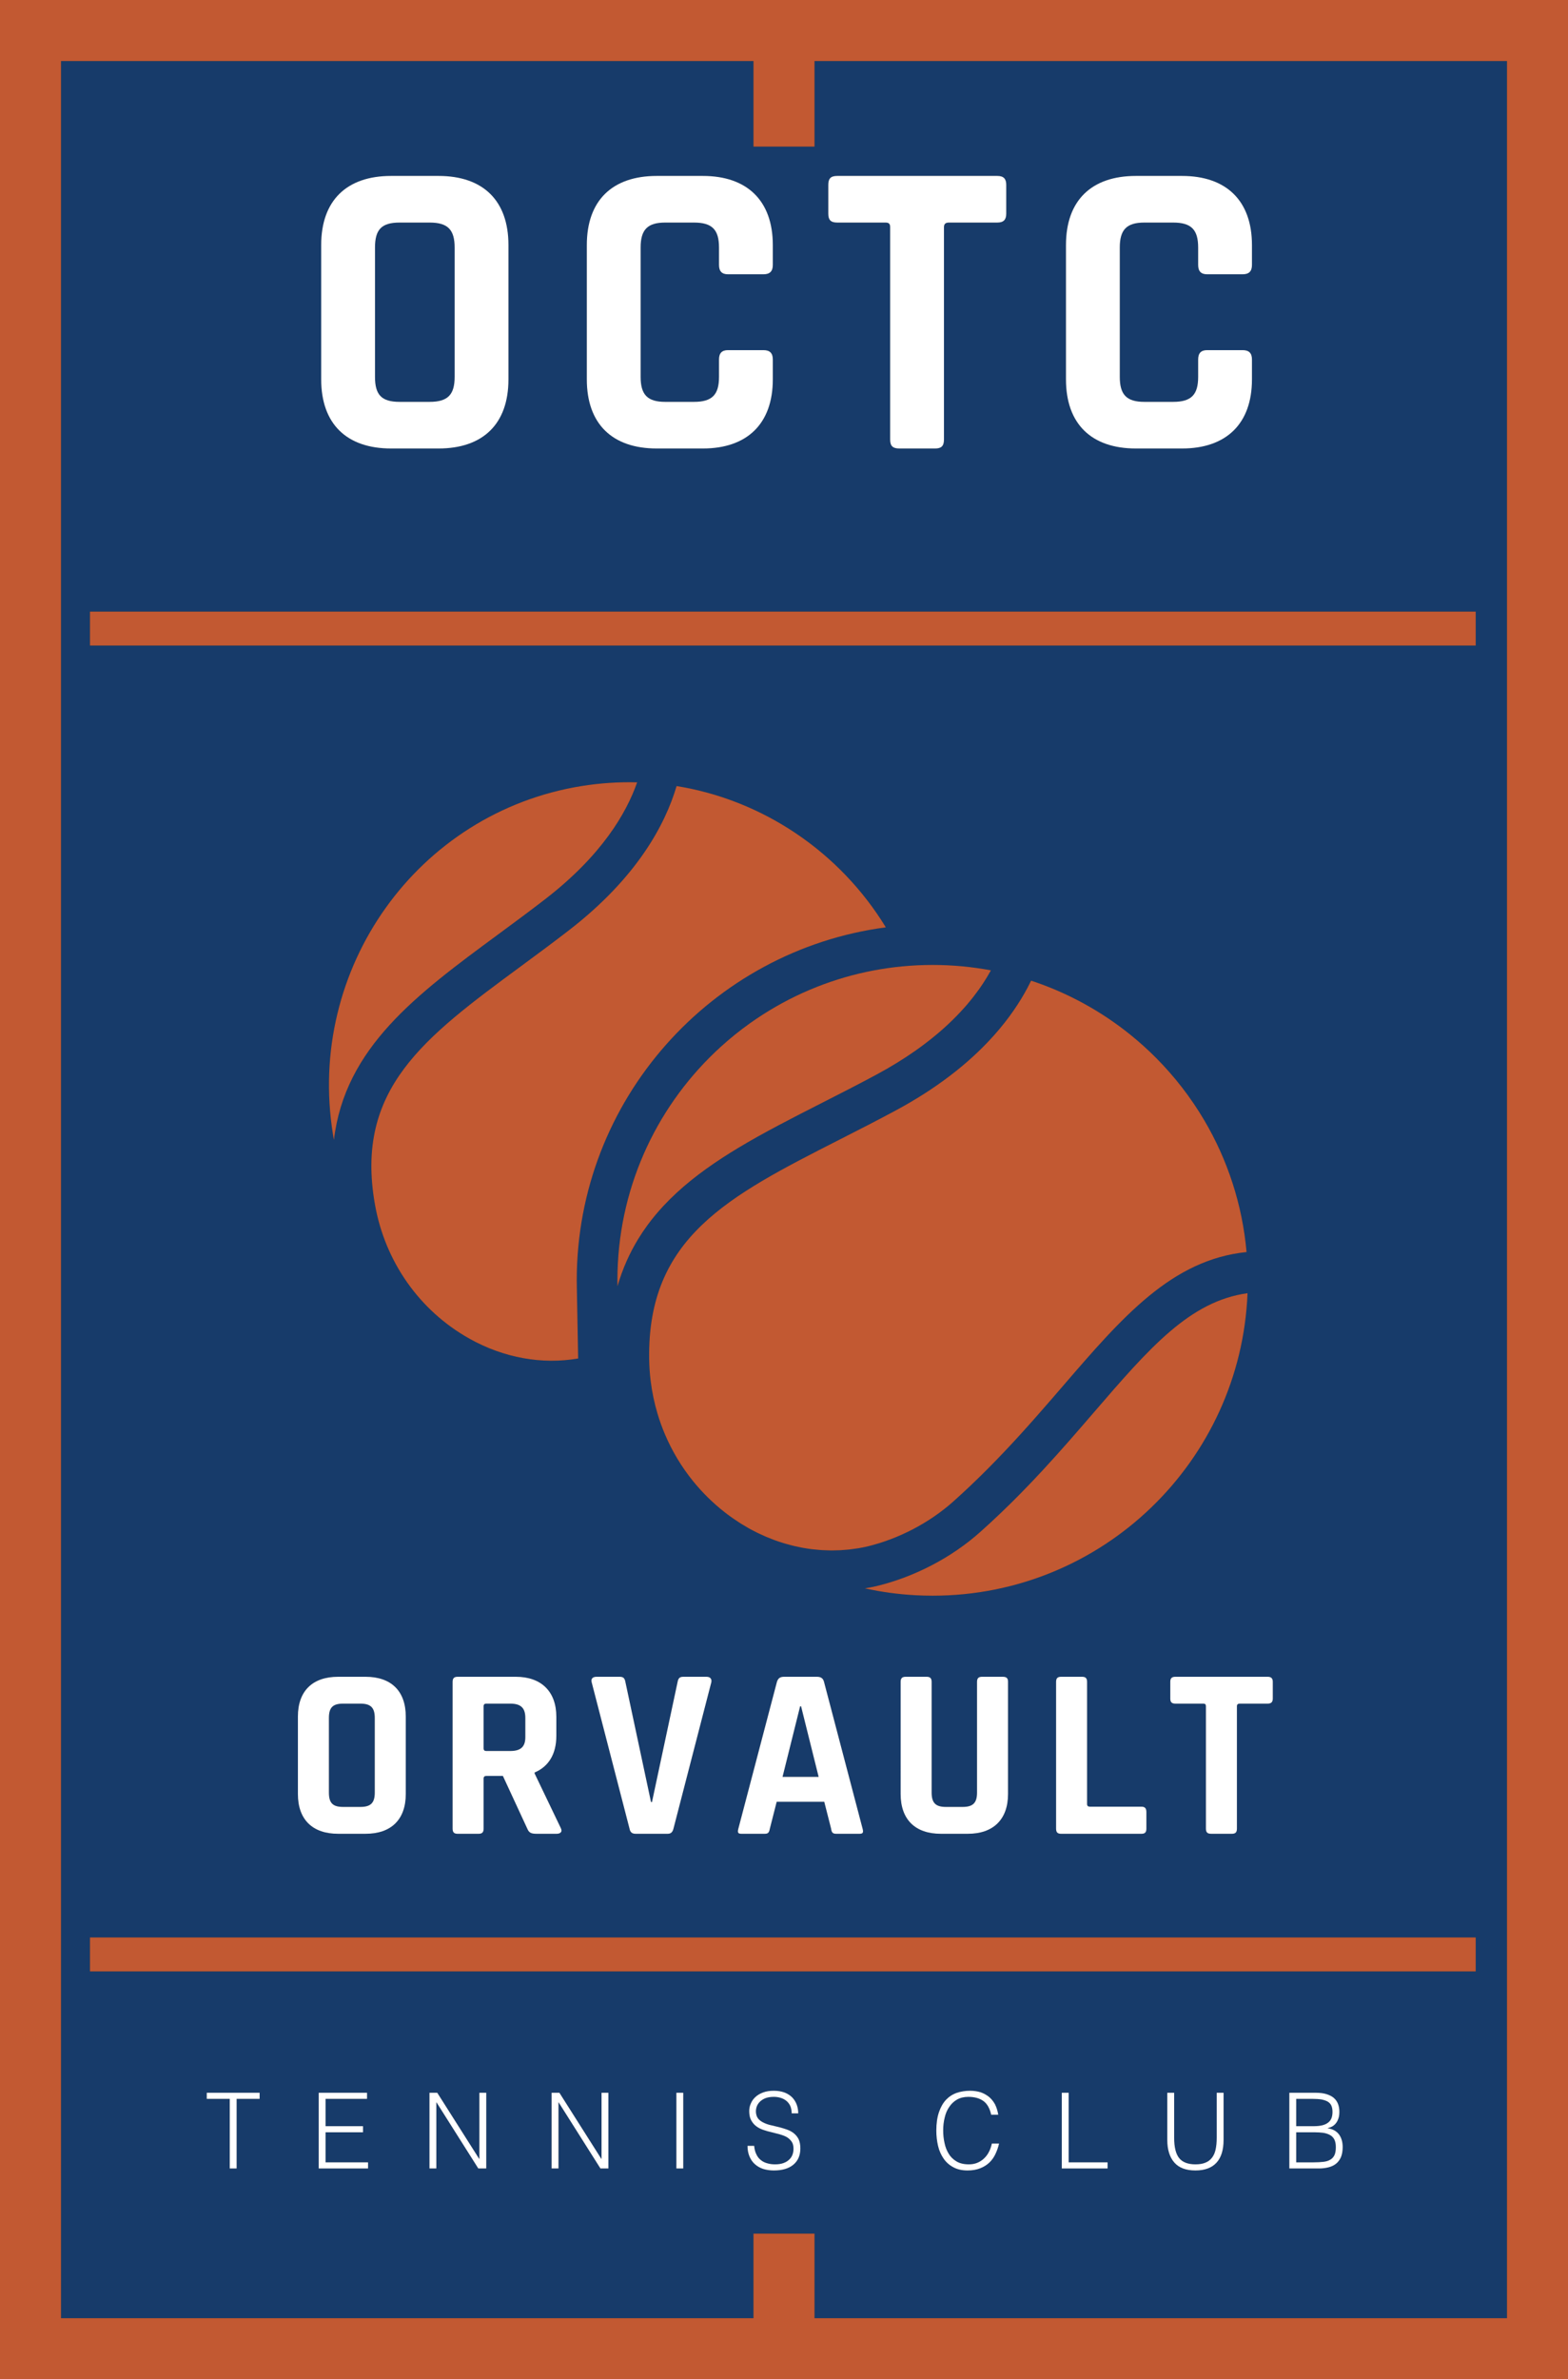 <?xml version="1.0" encoding="utf-8"?>
<!-- Generator: Adobe Illustrator 24.2.0, SVG Export Plug-In . SVG Version: 6.00 Build 0)  -->
<svg version="1.1" id="Layer_1" xmlns="http://www.w3.org/2000/svg" xmlns:xlink="http://www.w3.org/1999/xlink" x="0px" y="0px"
	 viewBox="0 0 462.638 701.617" style="enable-background:new 0 0 462.638 701.617;" xml:space="preserve">
<rect x="0" y="0" width="462.638" height="701.617" fill="#333333" stroke="none"/>
<style type="text/css">
	.st0{fill:#173B6A;}
	.st1{fill:#C25932;}
	.st2{fill:#FFFFFF;}
</style>
<g>
	<g>
		<path class="st0" d="M390.208,626.714c0.715-0.187,1.28-0.466,1.727-0.837     c0.446-0.342,0.743-0.807,0.952-1.334c0.178-0.527,0.268-1.116,0.268-1.798     c0-0.714-0.119-1.303-0.327-1.799c-0.209-0.465-0.565-0.868-1.042-1.178     c-0.476-0.279-1.101-0.496-1.845-0.651c-0.773-0.124-1.726-0.186-2.826-0.186     h-4.672v8.061h5.118C388.602,626.992,389.494,626.899,390.208,626.714z"/>
		<path class="st0" d="M101.217,532.845h5.113c3.096,0,4.248-1.224,4.248-4.248v-21.962     c0-3.024-1.152-4.248-4.248-4.248h-5.113c-3.096,0-4.176,1.224-4.176,4.248     v21.962C97.041,531.621,98.121,532.845,101.217,532.845z"/>
		<polygon class="st0" points="236.36,503.179 236.072,503.179 230.887,523.988 241.544,523.988        "/>
		<path class="st0" d="M392.41,629.598c-0.565-0.311-1.22-0.527-1.993-0.651     c-0.773-0.093-1.637-0.155-2.589-0.155h-5.386v8.867h5.147     c1.102,0,2.083-0.062,2.916-0.154c0.804-0.094,1.488-0.311,2.023-0.651     c0.535-0.31,0.952-0.775,1.22-1.364s0.387-1.364,0.387-2.325     c0-0.931-0.148-1.675-0.446-2.264C393.393,630.342,392.976,629.907,392.41,629.598z     "/>
		<path class="st0" d="M117.893,118.506h8.875c5.375,0,7.375-2.125,7.375-7.375v-38.125c0-5.25-2-7.375-7.375-7.375h-8.875     c-5.375,0-7.25,2.125-7.25,7.375v38.125C110.643,116.381,112.518,118.506,117.893,118.506z"/>
		<path class="st0" d="M150.537,502.387h-7.057c-0.504,0-0.792,0.216-0.792,0.792v12.385     c0,0.576,0.288,0.792,0.792,0.792h7.057c3.096,0,4.464-1.224,4.464-4.104v-5.616     C155.001,503.61,153.633,502.387,150.537,502.387z"/>
		<path class="st0" d="M222.319,658.681h18v24.936h204.319V18H240.319v25.234h-18V18H18v665.617     h204.319V658.681z M293.727,635.147c-0.446,0.961-1.042,1.829-1.785,2.542     c-0.744,0.713-1.666,1.303-2.708,1.705c-1.071,0.435-2.32,0.651-3.749,0.651     c-1.637,0-3.064-0.31-4.226-0.961c-1.16-0.62-2.112-1.457-2.856-2.542     c-0.743-1.086-1.309-2.326-1.636-3.752c-0.327-1.396-0.506-2.915-0.506-4.496     c0-2.14,0.268-3.938,0.773-5.426s1.19-2.697,2.083-3.659     c0.893-0.93,1.934-1.612,3.153-2.046c1.221-0.403,2.529-0.62,3.958-0.62     c1.101,0,2.112,0.155,3.064,0.434c0.923,0.311,1.756,0.775,2.499,1.364     c0.715,0.59,1.31,1.334,1.786,2.201c0.446,0.899,0.773,1.923,0.952,3.07     h-2.083c-0.417-1.892-1.19-3.256-2.321-4.062     c-1.131-0.806-2.618-1.209-4.434-1.209c-1.279,0-2.41,0.279-3.332,0.807     c-0.923,0.527-1.696,1.271-2.291,2.17c-0.625,0.899-1.071,1.953-1.339,3.132     c-0.298,1.209-0.446,2.449-0.446,3.782c0,1.24,0.118,2.45,0.387,3.659     c0.237,1.209,0.654,2.264,1.22,3.193c0.565,0.962,1.339,1.706,2.32,2.295     c0.982,0.589,2.202,0.868,3.66,0.868c0.923,0,1.756-0.155,2.5-0.465     c0.743-0.311,1.428-0.744,1.993-1.303c0.565-0.527,1.041-1.178,1.428-1.922     c0.388-0.744,0.655-1.551,0.863-2.45h2.112     C294.53,633.193,294.173,634.186,293.727,635.147z M326.79,639.457H313.281v-22.324     h2.023v20.525h11.485V639.457z M361.014,631.055c0,2.914-0.685,5.146-2.054,6.666     c-1.398,1.551-3.48,2.325-6.248,2.325c-2.797,0-4.88-0.774-6.248-2.356     c-1.369-1.581-2.054-3.782-2.054-6.635v-13.922h2.023v13.302     c0,2.759,0.506,4.774,1.487,5.983c0.982,1.21,2.589,1.83,4.791,1.83     c1.16,0,2.143-0.155,2.945-0.496c0.804-0.311,1.429-0.807,1.935-1.457     c0.506-0.651,0.862-1.458,1.071-2.419c0.208-0.961,0.327-2.108,0.327-3.441     v-13.302h2.023V631.055z M395.653,636.108c-0.356,0.806-0.833,1.457-1.458,1.953     s-1.339,0.837-2.201,1.055c-0.863,0.217-1.815,0.341-2.827,0.341h-8.748v-22.324     h7.736c1.25,0,2.321,0.124,3.214,0.403c0.893,0.278,1.636,0.651,2.201,1.147     s0.952,1.085,1.221,1.767c0.268,0.714,0.387,1.458,0.387,2.295     c0,0.774-0.09,1.457-0.298,2.015c-0.208,0.59-0.446,1.055-0.773,1.427     c-0.327,0.403-0.685,0.683-1.071,0.899c-0.417,0.217-0.833,0.372-1.279,0.465     v0.062c1.487,0.217,2.589,0.837,3.332,1.829     c0.715,0.992,1.071,2.232,1.071,3.721     C396.159,634.311,395.98,635.303,395.653,636.108z M314.515,72.256     c0-13.125,7.5-20.375,20.625-20.375h13.625c13,0,20.625,7.25,20.625,20.375v5.875c0,1.875-0.875,2.75-2.75,2.75h-10.5     c-1.75,0-2.625-0.875-2.625-2.75v-5.125c0-5.25-2-7.375-7.375-7.375h-8.5c-5.25,0-7.25,2.125-7.25,7.375v38.125     c0,5.25,2,7.375,7.25,7.375h8.5c5.375,0,7.375-2.125,7.375-7.375v-5.125c0-1.875,0.875-2.75,2.625-2.75h10.5     c1.875,0,2.75,0.875,2.75,2.75v5.875c0,13.125-7.625,20.375-20.625,20.375h-13.625c-13.125,0-20.625-7.25-20.625-20.375     V72.256z M244.391,54.506c0-1.75,0.625-2.625,2.625-2.625h47.25c1.875,0,2.625,0.875,2.625,2.625v8.5     c0,1.75-0.75,2.625-2.625,2.625h-14.25c-1,0-1.5,0.375-1.5,1.375v62.625c0,2-0.875,2.625-2.625,2.625h-10.5     c-1.875,0-2.75-0.625-2.75-2.625v-62.625c0-1-0.375-1.375-1.375-1.375h-14.25c-2,0-2.625-0.875-2.625-2.625V54.506z      M173.142,72.256c0-13.125,7.5-20.375,20.625-20.375h13.625c13,0,20.625,7.25,20.625,20.375v5.875     c0,1.875-0.875,2.75-2.75,2.75h-10.5c-1.75,0-2.625-0.875-2.625-2.75v-5.125c0-5.25-2-7.375-7.375-7.375h-8.5     c-5.25,0-7.25,2.125-7.25,7.375v38.125c0,5.25,2,7.375,7.25,7.375h8.5c5.375,0,7.375-2.125,7.375-7.375v-5.125     c0-1.875,0.875-2.75,2.625-2.75h10.5c1.875,0,2.75,0.875,2.75,2.75v5.875c0,13.125-7.625,20.375-20.625,20.375h-13.625     c-13.125,0-20.625-7.25-20.625-20.375V72.256z M94.768,72.256c0-13.125,7.5-20.375,20.625-20.375h14     c13.125,0,20.625,7.25,20.625,20.375v39.625c0,13.125-7.5,20.375-20.625,20.375h-14c-13.125,0-20.625-7.25-20.625-20.375     V72.256z M26.553,180.362h408.851v10H26.553V180.362z M355.014,502.387h-8.209     c-1.152,0-1.512-0.504-1.512-1.513v-4.896c0-1.008,0.36-1.512,1.512-1.512h27.219     c1.08,0,1.512,0.504,1.512,1.512v4.896c0,1.009-0.432,1.513-1.512,1.513h-8.209     c-0.576,0-0.864,0.216-0.864,0.792v36.075c0,1.151-0.504,1.512-1.512,1.512     h-6.049c-1.08,0-1.584-0.36-1.584-1.512v-36.075     C355.806,502.603,355.59,502.387,355.014,502.387z M321.607,532.772h15.193     c1.08,0,1.44,0.576,1.44,1.585v4.896c0,1.008-0.36,1.512-1.44,1.512     h-23.69c-1.008,0-1.512-0.36-1.512-1.512v-43.276     c0-1.151,0.504-1.512,1.512-1.512h6.121c1.008,0,1.512,0.36,1.512,1.512v36.003     C320.743,532.557,321.031,532.772,321.607,532.772z M165.442,539.037     c0.648,1.225-0.216,1.729-1.224,1.729h-5.833c-1.656,0-2.304-0.288-2.808-1.512     l-7.201-15.554h-4.824c-0.576,0-0.864,0.216-0.864,0.792v14.762     c0,1.151-0.504,1.512-1.512,1.512h-6.121c-1.008,0-1.512-0.36-1.512-1.512v-43.276     c0-1.151,0.504-1.512,1.512-1.512h17.138c7.489,0,11.953,4.32,11.953,11.809v5.617     c0,5.4-2.304,9.072-6.409,10.801v0.288L165.442,539.037z M138.48,394.743     c-14.72-8.254-24.873-22.68-27.858-39.578     c-6.014-34.055,14.554-49.21,43.022-70.185c4.621-3.405,9.399-6.925,14.245-10.67     c20.148-15.572,28.412-31.258,31.738-42.51     c25.608,4.147,48.202,19.511,61.736,41.662     c-51.396,6.781-91.194,50.874-91.194,104.091c0,0.611,0.01,1.22,0.022,1.829     l0.002,0.126l0.385,21.096C159.948,402.439,148.656,400.45,138.48,394.743z      M99.777,494.466h8.065c7.561,0,11.881,4.177,11.881,11.737v22.826     c0,7.56-4.32,11.736-11.881,11.736h-8.065c-7.561,0-11.881-4.177-11.881-11.736     V506.203C87.896,498.643,92.216,494.466,99.777,494.466z M171.543,231.807     c5.536-0.894,11.034-1.244,16.445-1.1c-3.158,9.057-10.442,21.549-27.077,34.406     c-4.742,3.664-9.467,7.146-14.036,10.512     c-23.871,17.588-45.098,33.23-48.352,60.518     c-0.099-0.548-0.198-1.097-0.288-1.649     C90.338,285.597,123.159,239.622,171.543,231.807z M368.087,381.353     c-1.994,49.6-42.827,89.2-92.916,89.2c-1.714,0-3.417-0.047-5.108-0.139     c-2.536-0.138-5.046-0.379-7.524-0.717c-2.479-0.338-4.926-0.773-7.339-1.301     c1.141-0.19,2.279-0.41,3.413-0.669c1.407-0.341,2.808-0.728,4.199-1.158     s2.772-0.906,4.14-1.423c5.47-2.068,10.722-4.808,15.503-8.09     c1.195-0.82,2.361-1.675,3.494-2.561c1.133-0.886,2.232-1.804,3.294-2.752     c4.217-3.762,8.156-7.555,11.866-11.324c2.226-2.262,4.369-4.515,6.441-6.747     c5.524-5.955,10.535-11.766,15.233-17.215     C339.132,397.498,351.059,383.682,368.087,381.353z M191.993,407.362     c-0.274-2.174-0.429-4.377-0.462-6.601c-0.532-35.857,23.28-47.97,56.237-64.734     c2.675-1.361,5.395-2.744,8.152-4.167c2.757-1.423,5.549-2.884,8.368-4.401     c2.931-1.576,5.67-3.185,8.229-4.815c0.64-0.407,1.269-0.816,1.886-1.226     c5.56-3.69,10.227-7.472,14.147-11.219c0.435-0.416,0.862-0.832,1.279-1.247     c5.006-4.982,8.71-9.875,11.45-14.371c0.685-1.124,1.31-2.223,1.879-3.293     c0.38-0.713,0.735-1.413,1.068-2.099c5.406,1.777,10.593,4.035,15.51,6.726     c4.917,2.69,9.565,5.811,13.892,9.313c2.596,2.101,5.077,4.339,7.431,6.703     c5.494,5.516,10.299,11.718,14.277,18.466     c6.819,11.568,11.205,24.742,12.457,38.818     c-22.077,2.275-36.595,19.108-54.1,39.407     c-1.144,1.327-2.308,2.677-3.493,4.044c-2.963,3.419-6.061,6.953-9.335,10.543     c-5.892,6.461-12.352,13.103-19.613,19.581     c-7.052,6.292-16.095,11.006-25.385,13.256c-0.88,0.2-1.763,0.373-2.649,0.521     c-0.287,0.048-0.577,0.078-0.865,0.121c-0.599,0.089-1.198,0.179-1.799,0.245     c-0.351,0.038-0.703,0.058-1.055,0.088c-0.54,0.046-1.08,0.097-1.621,0.124     c-0.379,0.019-0.757,0.021-1.136,0.031c-0.427,0.012-0.855,0.035-1.283,0.035     c-0.099,0-0.197-0.006-0.296-0.006c-0.229-0.001-0.458-0.01-0.687-0.015     c-0.612-0.013-1.224-0.036-1.835-0.072c-0.263-0.016-0.526-0.032-0.789-0.052     c-0.653-0.049-1.305-0.113-1.956-0.189c-0.178-0.021-0.356-0.036-0.534-0.058     c-0.817-0.104-1.632-0.231-2.446-0.377c-0.208-0.037-0.414-0.082-0.621-0.122     c-0.618-0.119-1.235-0.249-1.85-0.392c-0.265-0.062-0.529-0.125-0.793-0.192     c-0.608-0.152-1.213-0.317-1.817-0.492c-0.211-0.061-0.423-0.117-0.634-0.182     c-0.797-0.242-1.59-0.503-2.378-0.786c-0.169-0.061-0.337-0.129-0.506-0.192     c-0.628-0.233-1.253-0.477-1.875-0.736c-0.254-0.105-0.506-0.214-0.759-0.324     c-0.571-0.248-1.138-0.507-1.702-0.776c-0.222-0.106-0.445-0.208-0.666-0.317     c-0.764-0.378-1.523-0.771-2.274-1.188c-0.104-0.058-0.206-0.121-0.309-0.179     c-0.651-0.367-1.297-0.75-1.936-1.147c-0.232-0.144-0.462-0.292-0.693-0.44     c-0.534-0.342-1.063-0.695-1.588-1.058c-0.218-0.15-0.436-0.298-0.652-0.452     c-0.717-0.511-1.429-1.035-2.128-1.585c-1.731-1.36-3.372-2.808-4.92-4.334     s-3.001-3.131-4.356-4.806c-3.388-4.188-6.163-8.816-8.263-13.756     c-0.84-1.976-1.571-4.002-2.191-6.069     C193.08,413.817,192.404,410.622,191.993,407.362z M182.17,377.553     c0-26.484,11.07-50.382,28.836-67.32c0.538-0.513,1.083-1.02,1.633-1.521     c2.753-2.502,5.656-4.841,8.695-7.002c0.608-0.432,1.221-0.857,1.839-1.275     c4.948-3.343,10.234-6.221,15.797-8.575c0.695-0.294,1.395-0.58,2.099-0.858     c10.559-4.164,22.062-6.451,34.101-6.451l0,0h0     c5.876,0,11.623,0.551,17.197,1.593v0l0,0     c-0.053,0.098-0.111,0.198-0.166,0.297c-0.609,1.097-1.293,2.236-2.063,3.412     c-0.206,0.315-0.419,0.632-0.637,0.951c-0.241,0.353-0.49,0.708-0.747,1.067     c-0.964,1.345-2.034,2.727-3.233,4.138c-0.271,0.32-0.549,0.64-0.834,0.963     c-0.431,0.489-0.883,0.982-1.345,1.476c-0.297,0.318-0.6,0.637-0.91,0.956     c-0.797,0.822-1.632,1.65-2.518,2.483c-0.353,0.332-0.714,0.665-1.082,0.998     c-0.736,0.667-1.502,1.336-2.298,2.006c-1.195,1.006-2.459,2.014-3.797,3.022     c-0.892,0.672-1.816,1.344-2.775,2.015c-3.354,2.348-7.123,4.681-11.358,6.959     c-2.759,1.484-5.506,2.921-8.224,4.324c-2.718,1.403-5.408,2.771-8.053,4.116     c-4.318,2.197-8.561,4.355-12.678,6.539c-4.117,2.183-8.107,4.392-11.919,6.687     c-1.525,0.918-3.021,1.851-4.485,2.801c-6.589,4.276-12.534,8.918-17.53,14.29     c-1.666,1.791-3.226,3.663-4.67,5.629c-0.963,1.311-1.873,2.664-2.729,4.064     c-2.567,4.198-4.639,8.811-6.125,13.948     C182.182,378.711,182.17,378.133,182.17,377.553z M176.022,494.466h6.769     c1.08,0,1.512,0.36,1.728,1.512l7.561,35.428h0.288l7.561-35.428     c0.216-1.151,0.648-1.512,1.728-1.512h6.769c1.152,0,1.656,0.648,1.44,1.656     l-11.161,43.132c-0.288,1.151-0.864,1.512-1.729,1.512h-9.433     c-0.936,0-1.584-0.36-1.8-1.512l-11.161-43.132     C174.294,495.114,174.798,494.466,176.022,494.466z M217.854,539.254l11.377-43.276     c0.36-1.151,1.008-1.512,2.16-1.512h9.577c1.152,0,1.872,0.36,2.16,1.512     l11.377,43.276c0.288,1.08,0.144,1.512-0.864,1.512h-6.913     c-1.008,0-1.368-0.36-1.512-1.512l-2.016-7.921h-14.041l-2.016,7.921     c-0.216,1.151-0.504,1.512-1.512,1.512h-6.913     C217.71,540.766,217.566,540.334,217.854,539.254z M265.734,495.978     c0-1.151,0.504-1.512,1.512-1.512h6.121c1.008,0,1.512,0.36,1.512,1.512v32.619     c0,3.024,1.152,4.248,4.176,4.248h4.968c3.096,0,4.249-1.224,4.249-4.248     v-32.619c0-1.151,0.504-1.512,1.512-1.512h6.048c1.08,0,1.584,0.36,1.584,1.44     v33.123c0,7.56-4.392,11.736-11.881,11.736h-7.921     c-7.561,0-11.881-4.177-11.881-11.736V495.978z M26.553,571.341h408.851v10H26.553     V571.341z M76.6,618.932h-6.784v20.525h-2.023v-20.525h-6.784v-1.799h15.592     V618.932z M108.591,639.457H94.041v-22.324h14.253v1.799H96.064v8.061h11.039v1.799     H96.064v8.867h12.526V639.457z M143.47,639.457h-2.351l-12.318-19.472h-0.06     v19.472h-2.023v-22.324h2.291l12.378,19.503h0.06v-19.503h2.023V639.457z      M179.509,639.457h-2.351l-12.318-19.472h-0.06v19.472h-2.023v-22.324h2.291     l12.378,19.503h0.06v-19.503h2.023V639.457z M201.592,639.457h-2.023v-22.324h2.023     V639.457z M220.55,632.791h1.964c0.09,0.992,0.298,1.829,0.655,2.512     c0.327,0.713,0.773,1.271,1.339,1.705c0.535,0.434,1.16,0.744,1.874,0.93     c0.715,0.217,1.488,0.311,2.291,0.311c0.952,0,1.785-0.124,2.47-0.372     s1.25-0.589,1.696-1.023c0.446-0.403,0.773-0.899,0.981-1.457     c0.209-0.559,0.298-1.147,0.298-1.768c0-0.868-0.179-1.581-0.565-2.108     s-0.862-0.992-1.458-1.333c-0.625-0.341-1.309-0.589-2.083-0.807     c-0.803-0.217-1.606-0.403-2.41-0.62c-0.833-0.186-1.636-0.402-2.409-0.682     c-0.804-0.279-1.488-0.62-2.083-1.086c-0.625-0.465-1.102-1.054-1.488-1.767     c-0.387-0.714-0.565-1.612-0.565-2.698c0-0.774,0.149-1.519,0.477-2.232     c0.298-0.713,0.744-1.363,1.368-1.922c0.596-0.559,1.34-0.992,2.262-1.333     c0.923-0.341,1.964-0.496,3.154-0.496c1.22,0,2.261,0.186,3.184,0.526     c0.893,0.342,1.637,0.838,2.231,1.427c0.595,0.62,1.041,1.333,1.339,2.14     c0.298,0.806,0.446,1.674,0.446,2.573h-1.934c0-0.837-0.149-1.581-0.417-2.201     c-0.298-0.62-0.685-1.116-1.19-1.52s-1.07-0.683-1.695-0.868     s-1.279-0.279-1.964-0.279c-1.042,0-1.904,0.155-2.589,0.435     c-0.714,0.31-1.279,0.713-1.696,1.178c-0.416,0.466-0.714,0.992-0.862,1.581     c-0.149,0.59-0.179,1.147-0.09,1.736c0.119,0.714,0.387,1.303,0.833,1.736     c0.446,0.435,0.982,0.775,1.607,1.055s1.339,0.527,2.112,0.682l2.321,0.559     c0.803,0.217,1.576,0.434,2.32,0.713s1.398,0.62,1.964,1.086     c0.565,0.465,1.041,1.022,1.398,1.736c0.327,0.713,0.506,1.611,0.506,2.697     c0,2.077-0.685,3.658-2.053,4.806c-1.369,1.147-3.303,1.705-5.772,1.705     c-1.102,0-2.143-0.155-3.095-0.434c-0.952-0.311-1.785-0.775-2.47-1.396     c-0.685-0.589-1.22-1.364-1.606-2.264C220.759,635.055,220.55,634,220.55,632.791     z"/>
	</g>
	<g>
		<path class="st1" d="M0,701.617h462.638V0H0V701.617z M18,18h204.319v25.234h18V18h204.319v665.617     H240.319v-24.936h-18v24.936H18V18z"/>
		<rect x="26.553" y="571.341" class="st1" width="408.851" height="10"/>
		<rect x="26.553" y="180.362" class="st1" width="408.851" height="10"/>
		<path class="st1" d="M170.194,379.508l-0.002-0.126     c-0.011-0.609-0.022-1.217-0.022-1.829c0-53.218,39.798-97.311,91.194-104.091     c-13.535-22.151-36.129-37.515-61.736-41.662     c-3.326,11.252-11.59,26.938-31.738,42.51c-4.845,3.745-9.624,7.266-14.245,10.67     c-28.468,20.975-49.037,36.129-43.022,70.185     c2.984,16.898,13.138,31.323,27.858,39.578     c10.176,5.707,21.468,7.696,32.099,5.861L170.194,379.508z"/>
		<path class="st1" d="M146.875,275.626c4.569-3.366,9.294-6.848,14.036-10.512     c16.636-12.857,23.919-25.349,27.077-34.406     c-5.411-0.144-10.909,0.206-16.445,1.1     c-48.384,7.815-81.205,53.789-73.307,102.687     c0.089,0.552,0.189,1.101,0.288,1.649     C101.777,308.856,123.004,293.214,146.875,275.626z"/>
		<path class="st1" d="M196.2,422.987c2.099,4.94,4.875,9.568,8.263,13.756     c1.355,1.675,2.809,3.28,4.356,4.806s3.188,2.973,4.92,4.334     c0.699,0.55,1.411,1.074,2.128,1.585c0.216,0.154,0.435,0.302,0.652,0.452     c0.525,0.363,1.054,0.715,1.588,1.058c0.231,0.148,0.46,0.296,0.693,0.44     c0.64,0.397,1.285,0.779,1.936,1.147c0.104,0.058,0.205,0.122,0.309,0.179     c0.751,0.417,1.51,0.81,2.274,1.188c0.221,0.109,0.444,0.211,0.666,0.317     c0.564,0.269,1.131,0.528,1.702,0.776c0.252,0.11,0.505,0.219,0.759,0.324     c0.622,0.258,1.247,0.503,1.875,0.736c0.169,0.063,0.336,0.131,0.506,0.192     c0.788,0.283,1.581,0.544,2.378,0.786c0.211,0.064,0.422,0.12,0.634,0.182     c0.604,0.175,1.209,0.34,1.817,0.492c0.264,0.066,0.528,0.13,0.793,0.192     c0.615,0.143,1.231,0.273,1.85,0.392c0.207,0.04,0.414,0.085,0.621,0.122     c0.813,0.146,1.628,0.272,2.446,0.377c0.178,0.023,0.356,0.038,0.534,0.058     c0.651,0.076,1.303,0.14,1.956,0.189c0.263,0.02,0.526,0.036,0.789,0.052     c0.612,0.036,1.223,0.06,1.835,0.072c0.229,0.005,0.458,0.014,0.687,0.015     c0.099,0.001,0.197,0.006,0.296,0.006c0.428,0,0.855-0.024,1.283-0.035     c0.379-0.01,0.758-0.012,1.136-0.031c0.541-0.028,1.081-0.078,1.621-0.124     c0.352-0.03,0.703-0.05,1.055-0.088c0.601-0.065,1.2-0.156,1.799-0.245     c0.288-0.043,0.577-0.073,0.865-0.121c0.886-0.148,1.769-0.321,2.649-0.521     c9.29-2.25,18.333-6.965,25.385-13.256c7.261-6.478,13.721-13.12,19.613-19.581     c3.273-3.59,6.372-7.124,9.335-10.543c1.185-1.368,2.349-2.717,3.493-4.044     c17.504-20.299,32.022-37.133,54.1-39.407     c-1.251-14.076-5.638-27.249-12.457-38.818     c-3.978-6.748-8.783-12.95-14.277-18.466c-2.354-2.364-4.835-4.602-7.431-6.703     c-4.327-3.502-8.975-6.623-13.892-9.313c-4.917-2.69-10.104-4.949-15.51-6.726     c-0.333,0.686-0.688,1.386-1.068,2.099c-0.57,1.07-1.194,2.169-1.879,3.293     c-2.74,4.496-6.443,9.389-11.45,14.371c-0.417,0.415-0.843,0.831-1.279,1.247     c-3.919,3.746-8.587,7.529-14.147,11.219c-0.618,0.41-1.247,0.819-1.886,1.226     c-2.56,1.63-5.299,3.239-8.229,4.815c-2.819,1.516-5.612,2.978-8.368,4.401     c-2.756,1.423-5.477,2.807-8.152,4.167     c-32.957,16.765-56.769,28.877-56.237,64.734c0.033,2.224,0.188,4.427,0.462,6.601     c0.41,3.26,1.087,6.455,2.016,9.556     C194.629,418.986,195.36,421.011,196.2,422.987z"/>
		<path class="st1" d="M188.317,365.341c0.856-1.399,1.766-2.753,2.729-4.064     c1.444-1.967,3.004-3.839,4.67-5.629c4.997-5.372,10.941-10.013,17.53-14.29     c1.464-0.95,2.96-1.883,4.485-2.801c3.812-2.296,7.802-4.504,11.919-6.687     c4.117-2.183,8.36-4.342,12.678-6.539c2.645-1.345,5.335-2.714,8.053-4.116     c2.719-1.403,5.465-2.84,8.224-4.324c4.235-2.278,8.004-4.611,11.358-6.959     c0.958-0.671,1.883-1.343,2.775-2.015c1.338-1.008,2.602-2.017,3.797-3.022     c0.797-0.67,1.562-1.34,2.298-2.006c0.368-0.333,0.729-0.666,1.082-0.998     c0.886-0.833,1.721-1.661,2.518-2.483c0.31-0.32,0.613-0.639,0.91-0.956     c0.462-0.494,0.914-0.987,1.345-1.476c0.284-0.322,0.562-0.643,0.834-0.963     c1.199-1.411,2.27-2.793,3.233-4.138c0.257-0.358,0.505-0.714,0.747-1.067     c0.218-0.32,0.431-0.637,0.637-0.951c0.77-1.175,1.454-2.315,2.063-3.412     c0.055-0.099,0.112-0.199,0.166-0.297l0,0v-0     c-5.574-1.042-11.321-1.593-17.197-1.593h-0l0,0     c-12.038,0-23.542,2.287-34.101,6.451c-0.704,0.278-1.404,0.563-2.099,0.858     c-5.563,2.353-10.85,5.232-15.797,8.575c-0.618,0.418-1.232,0.843-1.839,1.275     c-3.039,2.161-5.942,4.5-8.695,7.002c-0.551,0.5-1.095,1.007-1.633,1.521     c-17.766,16.938-28.836,40.836-28.836,67.32c0,0.58,0.011,1.158,0.022,1.736     C183.678,374.152,185.75,369.539,188.317,365.341z"/>
		<path class="st1" d="M322.782,416.458c-4.698,5.448-9.709,11.26-15.233,17.215     c-2.071,2.233-4.215,4.486-6.441,6.747c-3.71,3.769-7.649,7.562-11.866,11.324     c-1.062,0.948-2.162,1.866-3.294,2.752c-1.133,0.886-2.299,1.74-3.494,2.561     c-4.781,3.282-10.033,6.022-15.503,8.09c-1.368,0.517-2.749,0.992-4.14,1.423     s-2.792,0.818-4.199,1.158c-1.134,0.258-2.272,0.479-3.413,0.669     c2.413,0.528,4.86,0.963,7.339,1.301c2.478,0.338,4.988,0.578,7.524,0.717     c1.691,0.092,3.394,0.139,5.108,0.139c50.089,0,90.922-39.601,92.916-89.2     C351.059,383.682,339.132,397.498,322.782,416.458z"/>
	</g>
	<g>
		<path class="st2" d="M87.896,506.203v22.826c0,7.56,4.32,11.736,11.881,11.736h8.065     c7.561,0,11.881-4.177,11.881-11.736V506.203c0-7.561-4.32-11.737-11.881-11.737     h-8.065C92.216,494.466,87.896,498.643,87.896,506.203z M97.041,506.635     c0-3.024,1.08-4.248,4.176-4.248h5.113c3.096,0,4.248,1.224,4.248,4.248v21.962     c0,3.024-1.152,4.248-4.248,4.248h-5.113c-3.096,0-4.176-1.224-4.176-4.248     V506.635z"/>
		<path class="st2" d="M164.146,511.892v-5.617c0-7.488-4.464-11.809-11.953-11.809h-17.138     c-1.008,0-1.512,0.36-1.512,1.512v43.276c0,1.151,0.504,1.512,1.512,1.512h6.121     c1.008,0,1.512-0.36,1.512-1.512v-14.762c0-0.576,0.288-0.792,0.864-0.792h4.824     l7.201,15.554c0.504,1.224,1.152,1.512,2.808,1.512h5.833     c1.008,0,1.872-0.504,1.224-1.729l-7.705-16.057v-0.288     C161.842,520.964,164.146,517.292,164.146,511.892z M155.001,512.251     c0,2.881-1.368,4.104-4.464,4.104h-7.057c-0.504,0-0.792-0.216-0.792-0.792     v-12.385c0-0.576,0.288-0.792,0.792-0.792h7.057     c3.096,0,4.464,1.224,4.464,4.248V512.251z"/>
		<path class="st2" d="M185.743,539.254c0.216,1.151,0.864,1.512,1.8,1.512h9.433     c0.864,0,1.44-0.36,1.729-1.512l11.161-43.132     c0.216-1.008-0.288-1.656-1.44-1.656h-6.769c-1.08,0-1.512,0.36-1.728,1.512     l-7.561,35.428h-0.288l-7.561-35.428c-0.216-1.151-0.648-1.512-1.728-1.512     h-6.769c-1.224,0-1.728,0.648-1.44,1.656L185.743,539.254z"/>
		<path class="st2" d="M218.718,540.766h6.913c1.008,0,1.296-0.36,1.512-1.512l2.016-7.921     h14.041l2.016,7.921c0.144,1.151,0.504,1.512,1.512,1.512h6.913     c1.008,0,1.152-0.432,0.864-1.512l-11.377-43.276     c-0.288-1.151-1.008-1.512-2.16-1.512h-9.577c-1.152,0-1.8,0.36-2.16,1.512     l-11.377,43.276C217.566,540.334,217.71,540.766,218.718,540.766z M236.072,503.179     h0.288l5.184,20.81H230.887L236.072,503.179z"/>
		<path class="st2" d="M277.615,540.766h7.921c7.489,0,11.881-4.177,11.881-11.736V495.906     c0-1.08-0.504-1.44-1.584-1.44h-6.048c-1.008,0-1.512,0.36-1.512,1.512v32.619     c0,3.024-1.152,4.248-4.249,4.248h-4.968c-3.024,0-4.176-1.224-4.176-4.248     v-32.619c0-1.151-0.504-1.512-1.512-1.512h-6.121c-1.008,0-1.512,0.36-1.512,1.512     v33.052C265.734,536.589,270.054,540.766,277.615,540.766z"/>
		<path class="st2" d="M319.23,494.466h-6.121c-1.008,0-1.512,0.36-1.512,1.512v43.276     c0,1.151,0.504,1.512,1.512,1.512h23.69c1.08,0,1.44-0.504,1.44-1.512v-4.896     c0-1.009-0.36-1.585-1.44-1.585h-15.193c-0.576,0-0.864-0.216-0.864-0.792     v-36.003C320.743,494.826,320.239,494.466,319.23,494.466z"/>
		<path class="st2" d="M357.39,540.766h6.049c1.008,0,1.512-0.36,1.512-1.512v-36.075     c0-0.576,0.288-0.792,0.864-0.792h8.209c1.08,0,1.512-0.504,1.512-1.513v-4.896     c0-1.008-0.432-1.512-1.512-1.512h-27.219c-1.152,0-1.512,0.504-1.512,1.512v4.896     c0,1.009,0.36,1.513,1.512,1.513h8.209c0.576,0,0.792,0.216,0.792,0.792v36.075     C355.806,540.405,356.31,540.766,357.39,540.766z"/>
		<path class="st2" d="M115.393,132.256h14c13.125,0,20.625-7.25,20.625-20.375v-39.625c0-13.125-7.5-20.375-20.625-20.375     h-14c-13.125,0-20.625,7.25-20.625,20.375v39.625C94.768,125.006,102.268,132.256,115.393,132.256z      M110.643,73.006c0-5.25,1.875-7.375,7.25-7.375h8.875c5.375,0,7.375,2.125,7.375,7.375v38.125     c0,5.25-2,7.375-7.375,7.375h-8.875c-5.375,0-7.25-2.125-7.25-7.375V73.006z"/>
		<path class="st2" d="M193.767,132.256h13.625c13,0,20.625-7.25,20.625-20.375v-5.875c0-1.875-0.875-2.75-2.75-2.75h-10.5     c-1.75,0-2.625,0.875-2.625,2.75v5.125c0,5.25-2,7.375-7.375,7.375h-8.5c-5.25,0-7.25-2.125-7.25-7.375v-38.125     c0-5.25,2-7.375,7.25-7.375h8.5c5.375,0,7.375,2.125,7.375,7.375v5.125c0,1.875,0.875,2.75,2.625,2.75h10.5     c1.875,0,2.75-0.875,2.75-2.75v-5.875c0-13.125-7.625-20.375-20.625-20.375h-13.625c-13.125,0-20.625,7.25-20.625,20.375v39.625     C173.142,125.006,180.642,132.256,193.767,132.256z"/>
		<path class="st2" d="M247.016,65.631h14.25c1,0,1.375,0.375,1.375,1.375v62.625c0,2,0.875,2.625,2.75,2.625h10.5     c1.75,0,2.625-0.625,2.625-2.625v-62.625c0-1,0.5-1.375,1.5-1.375h14.25c1.875,0,2.625-0.875,2.625-2.625v-8.5     c0-1.75-0.75-2.625-2.625-2.625h-47.25c-2,0-2.625,0.875-2.625,2.625v8.5     C244.391,64.756,245.016,65.631,247.016,65.631z"/>
		<path class="st2" d="M335.14,132.256h13.625c13,0,20.625-7.25,20.625-20.375v-5.875c0-1.875-0.875-2.75-2.75-2.75h-10.5     c-1.75,0-2.625,0.875-2.625,2.75v5.125c0,5.25-2,7.375-7.375,7.375h-8.5c-5.25,0-7.25-2.125-7.25-7.375v-38.125     c0-5.25,2-7.375,7.25-7.375h8.5c5.375,0,7.375,2.125,7.375,7.375v5.125c0,1.875,0.875,2.75,2.625,2.75h10.5     c1.875,0,2.75-0.875,2.75-2.75v-5.875c0-13.125-7.625-20.375-20.625-20.375h-13.625c-13.125,0-20.625,7.25-20.625,20.375     v39.625C314.515,125.006,322.015,132.256,335.14,132.256z"/>
		<polygon class="st2" points="61.008,618.932 67.792,618.932 67.792,639.457 69.815,639.457      69.815,618.932 76.6,618.932 76.6,617.133 61.008,617.133   "/>
		<polygon class="st2" points="96.064,628.791 107.104,628.791 107.104,626.992 96.064,626.992      96.064,618.932 108.294,618.932 108.294,617.133 94.041,617.133 94.041,639.457      108.591,639.457 108.591,637.658 96.064,637.658   "/>
		<polygon class="st2" points="141.446,636.636 141.387,636.636 129.009,617.133 126.718,617.133      126.718,639.457 128.741,639.457 128.741,619.985 128.801,619.985 141.119,639.457      143.47,639.457 143.47,617.133 141.446,617.133   "/>
		<polygon class="st2" points="177.485,636.636 177.426,636.636 165.048,617.133 162.757,617.133      162.757,639.457 164.78,639.457 164.78,619.985 164.84,619.985 177.158,639.457      179.509,639.457 179.509,617.133 177.485,617.133   "/>
		<rect x="199.568" y="617.133" class="st2" width="2.023" height="22.324"/>
		<path class="st2" d="M222.752,638.217c0.685,0.62,1.518,1.085,2.47,1.396     c0.952,0.278,1.993,0.434,3.095,0.434c2.47,0,4.403-0.558,5.772-1.705     c1.368-1.147,2.053-2.729,2.053-4.806c0-1.086-0.179-1.984-0.506-2.697     c-0.357-0.714-0.833-1.271-1.398-1.736c-0.565-0.466-1.22-0.807-1.964-1.086     s-1.518-0.496-2.32-0.713l-2.321-0.559c-0.773-0.154-1.487-0.402-2.112-0.682     s-1.161-0.62-1.607-1.055c-0.446-0.434-0.714-1.022-0.833-1.736     c-0.089-0.589-0.06-1.146,0.09-1.736c0.148-0.589,0.446-1.115,0.862-1.581     c0.417-0.465,0.982-0.868,1.696-1.178c0.685-0.279,1.547-0.435,2.589-0.435     c0.685,0,1.339,0.094,1.964,0.279s1.189,0.465,1.695,0.868     s0.893,0.899,1.19,1.52c0.268,0.62,0.417,1.364,0.417,2.201h1.934     c0-0.899-0.148-1.768-0.446-2.573c-0.298-0.807-0.744-1.52-1.339-2.14     c-0.595-0.589-1.339-1.085-2.231-1.427c-0.923-0.341-1.964-0.526-3.184-0.526     c-1.19,0-2.231,0.155-3.154,0.496c-0.922,0.341-1.666,0.774-2.262,1.333     c-0.624,0.559-1.07,1.209-1.368,1.922c-0.327,0.714-0.477,1.458-0.477,2.232     c0,1.086,0.179,1.984,0.565,2.698c0.387,0.713,0.863,1.302,1.488,1.767     c0.595,0.466,1.279,0.807,2.083,1.086c0.773,0.279,1.576,0.496,2.409,0.682     c0.804,0.217,1.607,0.403,2.41,0.62c0.774,0.218,1.458,0.466,2.083,0.807     c0.596,0.341,1.071,0.806,1.458,1.333s0.565,1.24,0.565,2.108     c0,0.62-0.089,1.209-0.298,1.768c-0.208,0.558-0.535,1.054-0.981,1.457     c-0.446,0.435-1.012,0.775-1.696,1.023s-1.518,0.372-2.47,0.372     c-0.803,0-1.576-0.094-2.291-0.311c-0.714-0.186-1.339-0.496-1.874-0.93     c-0.565-0.435-1.012-0.992-1.339-1.705c-0.357-0.683-0.565-1.52-0.655-2.512     h-1.964c0,1.209,0.209,2.264,0.596,3.162     C221.532,636.853,222.067,637.628,222.752,638.217z"/>
		<path class="st2" d="M291.792,634.559c-0.387,0.744-0.862,1.395-1.428,1.922     c-0.565,0.559-1.25,0.992-1.993,1.303c-0.744,0.31-1.577,0.465-2.5,0.465     c-1.458,0-2.678-0.279-3.66-0.868c-0.981-0.589-1.755-1.333-2.32-2.295     c-0.565-0.93-0.982-1.984-1.22-3.193c-0.269-1.209-0.387-2.419-0.387-3.659     c0-1.333,0.148-2.573,0.446-3.782c0.268-1.179,0.714-2.232,1.339-3.132     c0.595-0.898,1.368-1.643,2.291-2.17c0.922-0.527,2.053-0.807,3.332-0.807     c1.815,0,3.303,0.403,4.434,1.209c1.131,0.807,1.904,2.171,2.321,4.062h2.083     c-0.179-1.147-0.506-2.171-0.952-3.07c-0.477-0.867-1.071-1.611-1.786-2.201     c-0.743-0.589-1.576-1.054-2.499-1.364c-0.952-0.278-1.964-0.434-3.064-0.434     c-1.429,0-2.737,0.217-3.958,0.62c-1.22,0.434-2.261,1.116-3.153,2.046     c-0.893,0.962-1.577,2.171-2.083,3.659s-0.773,3.286-0.773,5.426     c0,1.581,0.179,3.101,0.506,4.496c0.327,1.426,0.893,2.666,1.636,3.752     c0.744,1.085,1.696,1.922,2.856,2.542c1.161,0.651,2.589,0.961,4.226,0.961     c1.429,0,2.678-0.217,3.749-0.651c1.042-0.402,1.964-0.992,2.708-1.705     c0.743-0.713,1.339-1.581,1.785-2.542c0.446-0.962,0.804-1.954,1.041-3.039     h-2.112C292.447,633.008,292.18,633.814,291.792,634.559z"/>
		<polygon class="st2" points="315.305,617.133 313.281,617.133 313.281,639.457 326.79,639.457      326.79,637.658 315.305,637.658   "/>
		<path class="st2" d="M358.99,630.435c0,1.333-0.119,2.48-0.327,3.441     c-0.209,0.961-0.565,1.768-1.071,2.419c-0.506,0.65-1.131,1.146-1.935,1.457     c-0.803,0.341-1.785,0.496-2.945,0.496c-2.202,0-3.809-0.62-4.791-1.83     c-0.981-1.209-1.487-3.225-1.487-5.983v-13.302h-2.023v13.922     c0,2.853,0.685,5.054,2.054,6.635c1.368,1.582,3.451,2.356,6.248,2.356     c2.768,0,4.85-0.774,6.248-2.325c1.369-1.52,2.054-3.752,2.054-6.666v-13.922     h-2.023V630.435z"/>
		<path class="st2" d="M391.756,627.613v-0.062c0.446-0.093,0.862-0.248,1.279-0.465     c0.387-0.217,0.744-0.496,1.071-0.899c0.327-0.372,0.565-0.837,0.773-1.427     c0.208-0.558,0.298-1.24,0.298-2.015c0-0.837-0.119-1.581-0.387-2.295     c-0.269-0.682-0.655-1.271-1.221-1.767s-1.309-0.869-2.201-1.147     c-0.893-0.279-1.964-0.403-3.214-0.403h-7.736v22.324h8.748     c1.012,0,1.964-0.124,2.827-0.341c0.862-0.218,1.576-0.559,2.201-1.055     s1.102-1.147,1.458-1.953c0.327-0.806,0.506-1.798,0.506-2.945     c0-1.488-0.356-2.729-1.071-3.721C394.345,628.45,393.243,627.83,391.756,627.613z      M382.442,618.932h4.672c1.101,0,2.053,0.062,2.826,0.186     c0.744,0.155,1.369,0.372,1.845,0.651c0.477,0.31,0.833,0.713,1.042,1.178     c0.208,0.496,0.327,1.085,0.327,1.799c0,0.682-0.09,1.271-0.268,1.798     c-0.209,0.527-0.506,0.992-0.952,1.334c-0.446,0.371-1.012,0.65-1.727,0.837     c-0.714,0.186-1.606,0.278-2.647,0.278h-5.118V618.932z M393.749,635.488     c-0.268,0.589-0.685,1.055-1.22,1.364c-0.535,0.341-1.22,0.558-2.023,0.651     c-0.833,0.093-1.814,0.154-2.916,0.154h-5.147v-8.867h5.386     c0.952,0,1.815,0.062,2.589,0.155c0.773,0.124,1.428,0.341,1.993,0.651     c0.565,0.31,0.982,0.744,1.279,1.302c0.298,0.589,0.446,1.333,0.446,2.264     C394.136,634.124,394.017,634.899,393.749,635.488z"/>
	</g>
</g>
</svg>
